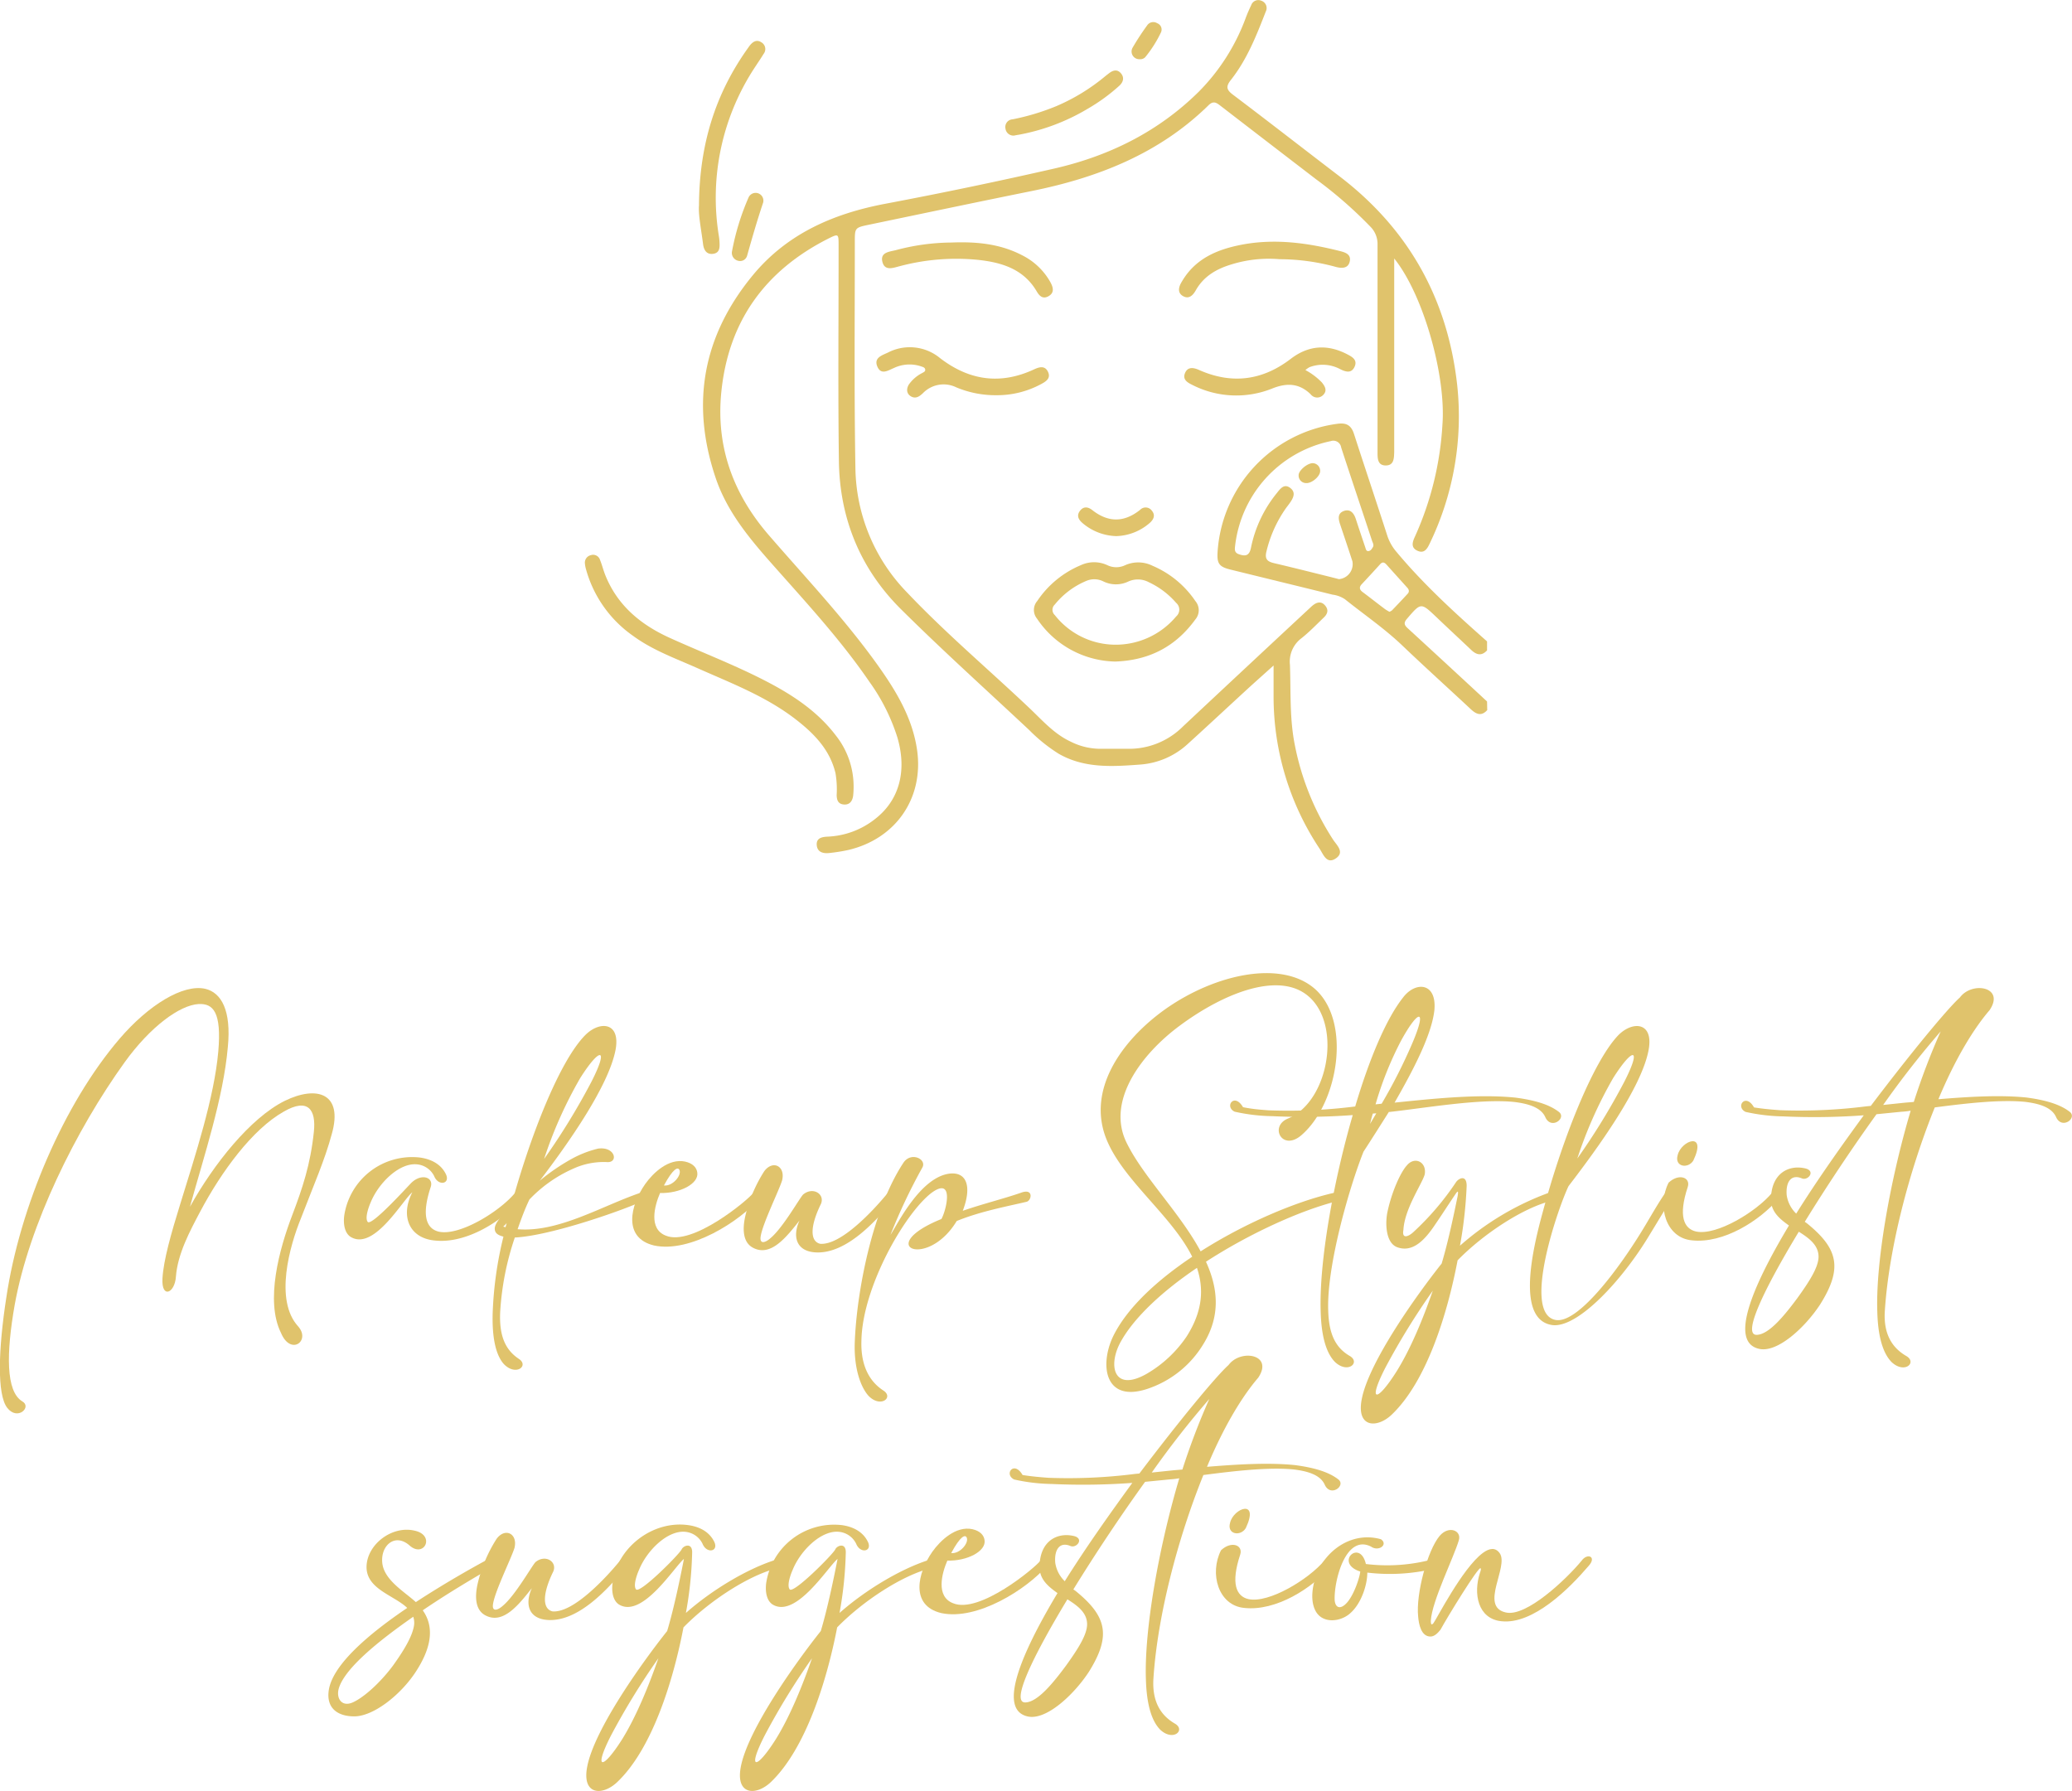 <svg xmlns="http://www.w3.org/2000/svg" viewBox="0 0 462.19 399.53"><defs><style>.cls-1{fill:#e0c36c;}</style></defs><g id="Capa_2" data-name="Capa 2"><g id="Capa_1-2" data-name="Capa 1"><path class="cls-1" d="M331.75,158.4c-1.33,1.47-2.49.9-3.69-.22-5.08-4.74-10.23-9.39-15.25-14.18-4-3.82-8.54-6.91-12.83-10.35a6.52,6.52,0,0,0-2.73-1c-7.63-1.89-15.26-3.74-22.88-5.62-2.4-.6-2.91-1.33-2.78-3.74a30.86,30.86,0,0,1,26.78-28.76c2.05-.27,3.05.4,3.66,2.27,2.45,7.59,5,15.16,7.45,22.76a10.64,10.64,0,0,0,2,3.52c6.1,7.32,13.12,13.7,20.23,20v2c-1.23,1.33-2.38,1-3.55-.11-2.56-2.43-5.15-4.83-7.7-7.26-3.52-3.35-3.48-3.33-6.62.33-.76.88-.61,1.38.15,2.08q8.88,8.16,17.72,16.36Zm-33.08-29.21a3.36,3.36,0,0,0,3-4c-.89-2.74-1.81-5.47-2.73-8.2-.4-1.2-.64-2.46.81-3s2.26.48,2.69,1.8c.69,2.12,1.4,4.23,2.11,6.33.12.35.18.86.7.81s.75-.49,1-.9,0-.9-.17-1.32c-2.3-7-4.64-13.91-6.91-20.88a1.77,1.77,0,0,0-2.33-1.43,27,27,0,0,0-21.37,23.73c-.07.78.11,1.23.88,1.5,1.5.53,2.35.34,2.71-1.5A28.11,28.11,0,0,1,284.81,110c.79-1,1.64-2.19,3-1.15s.64,2.31-.15,3.42c-.26.37-.55.73-.82,1.1a28.17,28.17,0,0,0-4.33,9.6c-.45,1.76.19,2.31,1.76,2.67,4.28,1,8.52,2.08,12.77,3.13Zm11.27,7.28a2.54,2.54,0,0,0,.56-.31c1.17-1.22,2.34-2.45,3.49-3.7.45-.47.29-1-.1-1.39-1.53-1.7-3.06-3.39-4.58-5.09-.45-.5-.88-.75-1.45-.12-1.35,1.5-2.74,3-4.11,4.46-.63.68-.5,1.23.23,1.77,1.68,1.25,3.31,2.55,5,3.81A11,11,0,0,0,309.94,136.47Z"></path><path class="cls-1" d="M311,57.66V99c0,.59,0,1.18,0,1.77-.05,1.38,0,3.06-1.89,3.06s-1.83-1.69-1.83-3.08c0-15.39,0-30.78,0-46.17a5.45,5.45,0,0,0-1.58-4,95.21,95.21,0,0,0-12.12-10.58q-10.68-8.19-21.33-16.4c-.9-.7-1.59-1.18-2.66-.13-11,10.8-24.7,16.17-39.54,19.16-12.11,2.45-24.22,5-36.32,7.52-3.06.64-3.05.71-3.05,3.86,0,16.77-.16,33.54.13,50.3a40.58,40.58,0,0,0,11.53,27.86c8.53,9,18,17,27,25.51,3,2.8,5.68,6,9.54,7.78a14.79,14.79,0,0,0,6.22,1.57c2.1,0,4.2,0,6.29,0A17,17,0,0,0,263.93,162q14.06-13.17,28.15-26.28c.19-.17.38-.36.58-.53.94-.82,2-1.21,2.92-.13s.47,2-.37,2.77c-1.6,1.54-3.16,3.16-4.9,4.54a6.52,6.52,0,0,0-2.57,5.92c.22,6-.11,12,1.11,18a59.79,59.79,0,0,0,8.51,21c.8,1.24,2.66,2.8.62,4.19s-2.79-.89-3.61-2.14a61.24,61.24,0,0,1-10.28-33.7c0-2.22,0-4.44,0-7.19-1.92,1.73-3.53,3.16-5.13,4.61-4.68,4.29-9.32,8.63-14,12.88a17.5,17.5,0,0,1-10.63,4.61c-6.2.46-12.45.88-18.19-2.42a36.33,36.33,0,0,1-6.56-5.28c-9.61-9-19.4-17.81-28.73-27.08-9-9-13.54-20.17-13.72-32.88-.22-16-.06-32.09-.07-48.13,0-2.63,0-2.68-2.34-1.51-14.11,7.15-22.27,18.48-23.83,34.31-1.19,12.15,2.67,22.65,10.61,31.82,8.18,9.45,16.79,18.55,24.1,28.73,4.22,5.89,8,12.05,9,19.42,1.41,10.64-4.85,19.59-15.35,22.07a38.52,38.52,0,0,1-4.26.68c-1.36.15-2.66-.17-2.8-1.74s1.1-1.85,2.4-1.91a18.28,18.28,0,0,0,10.69-4c5.33-4.18,7.07-10.67,4.9-18.11a43.7,43.7,0,0,0-6.23-12.41c-6.6-9.66-14.57-18.18-22.28-26.92-4.92-5.59-9.56-11.32-12-18.49C154,90,156.8,74.88,167.94,61.38c7.67-9.28,18-13.75,29.61-15.94q18.9-3.57,37.66-7.85c12.21-2.8,23.14-8.19,32.18-17.12a45.74,45.74,0,0,0,10.4-16.24,33.3,33.3,0,0,1,1.31-3.07,1.67,1.67,0,0,1,2.25-1,1.72,1.72,0,0,1,1,2.42c-2.07,5.31-4.16,10.64-7.72,15.17-1.17,1.47-1.15,2.21.39,3.37,7.95,6,15.8,12.12,23.71,18.16C314.21,51.07,322.94,66.7,325.06,86a65.14,65.14,0,0,1-6.1,35.15c-.54,1.16-1.2,2.43-2.77,1.71s-1.11-2-.54-3.22a70.3,70.3,0,0,0,6.11-25C322.56,83.92,317.59,65.87,311,57.66Z"></path><path class="cls-1" d="M190.41,175.56a18.35,18.35,0,0,1-.11,2c-.18,1.15-.77,2-2.06,1.9s-1.59-1-1.61-2.11a21.58,21.58,0,0,0-.26-4.88c-1.25-5.22-4.75-8.8-8.78-11.93-6.64-5.17-14.45-8.13-22-11.49-4.9-2.18-10-4-14.36-7.2a26.81,26.81,0,0,1-10.48-14.75,6.92,6.92,0,0,1-.27-1.34,1.71,1.71,0,0,1,1.32-1.92,1.61,1.61,0,0,1,2.05,1.07c.44,1.09.72,2.24,1.15,3.33,2.68,6.73,7.77,11,14.18,13.95,7.09,3.23,14.38,6,21.31,9.56,6.1,3.13,11.8,6.82,16,12.37A18.3,18.3,0,0,1,190.41,175.56Z"></path><path class="cls-1" d="M248.76,147.57A21.47,21.47,0,0,1,231.32,138a3.05,3.05,0,0,1,.05-3.93,21.83,21.83,0,0,1,9.73-8,7,7,0,0,1,5.9,0,4.59,4.59,0,0,0,4,0,7.19,7.19,0,0,1,6.08.13,21.85,21.85,0,0,1,9.56,7.87,3.17,3.17,0,0,1,0,4.11C262.24,144.24,256.34,147.31,248.76,147.57Zm-.32-3.76a17.6,17.6,0,0,0,13.91-6.29,2,2,0,0,0,0-3.05,18.28,18.28,0,0,0-6.06-4.58,5.17,5.17,0,0,0-4.69-.13,6.37,6.37,0,0,1-5.51-.08,4.52,4.52,0,0,0-3.79-.09,17.88,17.88,0,0,0-7,5.25,1.6,1.6,0,0,0,0,2.38A17.26,17.26,0,0,0,248.44,143.81Z"></path><path class="cls-1" d="M155.92,45.83c.08-13.59,3.66-24.94,10.93-35.12.15-.21.3-.43.46-.63.7-.84,1.53-1.31,2.56-.62a1.73,1.73,0,0,1,.45,2.58c-.54.9-1.14,1.76-1.71,2.64a52.87,52.87,0,0,0-8.25,38,12.54,12.54,0,0,1,.14,1.36c.06,1.16.06,2.38-1.43,2.58s-2.08-.89-2.24-2.16C156.43,51.24,155.75,48,155.92,45.83Z"></path><path class="cls-1" d="M222.3,88.16a22.7,22.7,0,0,1-9-1.76,6.41,6.41,0,0,0-7.41,1.29c-.75.71-1.57,1.32-2.61.77s-1.18-1.64-.55-2.68a8.13,8.13,0,0,1,2.94-2.55c.32-.19.79-.34.71-.81s-.53-.55-.9-.69a8.12,8.12,0,0,0-6.1.37c-1.29.54-2.85,1.63-3.68-.34s1.07-2.5,2.38-3.12a10.59,10.59,0,0,1,11.62,1.25c6.52,5,13.47,6,21,2.49,1.13-.52,2.37-.88,3.06.54s-.37,2.14-1.47,2.73A20.67,20.67,0,0,1,222.3,88.16Z"></path><path class="cls-1" d="M291.19,82.55a14.65,14.65,0,0,1,3.67,2.76c.71.87,1.25,1.83.3,2.79a1.84,1.84,0,0,1-2.8-.15c-2.53-2.45-5.26-2.59-8.48-1.32a21.54,21.54,0,0,1-17.9-.76c-1.11-.54-2.25-1.2-1.64-2.66s1.93-1.22,3.15-.67c7.33,3.24,14.15,2.34,20.48-2.53,3.95-3,8.13-3.26,12.51-1,1.15.59,2.39,1.28,1.67,2.82s-2,1.11-3.2.52a8.25,8.25,0,0,0-6.85-.44A5.34,5.34,0,0,0,291.19,82.55Z"></path><path class="cls-1" d="M285.43,57.82A28.29,28.29,0,0,0,274.63,59c-3.29,1-6.12,2.63-7.88,5.74-.62,1.09-1.5,2.07-2.84,1.32s-1-2.09-.28-3.24c3-5.16,7.92-7.2,13.42-8.25,7.44-1.41,14.72-.37,21.95,1.46,1.25.32,2.42.79,2.08,2.3s-1.63,1.57-3,1.24A47.82,47.82,0,0,0,285.43,57.82Z"></path><path class="cls-1" d="M212.25,54.1c5.64-.22,10.86.3,15.71,2.82a14.74,14.74,0,0,1,6.33,6c.59,1.08,1,2.31-.33,3.11s-2.11,0-2.73-1.07c-2.95-5-7.87-6.44-13.14-7a49.12,49.12,0,0,0-17.48,1.44c-1.41.36-3.26,1.1-3.78-1s1.52-2.24,2.92-2.58A49.14,49.14,0,0,1,212.25,54.1Z"></path><path class="cls-1" d="M226.23,30.24a1.78,1.78,0,0,1-1.94-1.53,1.71,1.71,0,0,1,1.57-2.09,52,52,0,0,0,9.76-2.94,44,44,0,0,0,10.85-6.62c.3-.25.62-.49.93-.73.87-.66,1.8-.94,2.62,0s.56,1.95-.31,2.77a41.26,41.26,0,0,1-7.13,5.19,46.2,46.2,0,0,1-15.35,5.77C226.91,30.1,226.59,30.17,226.23,30.24Z"></path><path class="cls-1" d="M249,119.59a12.11,12.11,0,0,1-7.53-2.91c-.87-.75-1.38-1.64-.58-2.71s1.82-.92,2.75-.19c3.59,2.82,7.13,2.79,10.69-.06a1.7,1.7,0,0,1,2.6.19c.84,1,.43,1.94-.45,2.73A11.86,11.86,0,0,1,249,119.59Z"></path><path class="cls-1" d="M163.26,56.21A55.1,55.1,0,0,1,167,44a1.73,1.73,0,0,1,3.22,1.23c-1.31,3.9-2.45,7.84-3.56,11.79a1.62,1.62,0,0,1-2,1.15A1.81,1.81,0,0,1,163.26,56.21Z"></path><path class="cls-1" d="M254.2,13.21a1.72,1.72,0,0,1-1.53-2.62,56.42,56.42,0,0,1,3.2-4.9,1.64,1.64,0,0,1,2.26-.51,1.5,1.5,0,0,1,.86,2,26.94,26.94,0,0,1-3.54,5.59A1.57,1.57,0,0,1,254.2,13.21Z"></path><path class="cls-1" d="M292.83,103.32a1.7,1.7,0,0,1,1.65,1.71c.07,1.15-1.82,2.81-3.11,2.73a1.67,1.67,0,0,1-1.69-1.78C289.66,105,291.57,103.32,292.83,103.32Z"></path><path class="cls-1" d="M65.17,271.11c2.3-6.05,4.08-11.33,4.84-18.63.53-4.89-1.24-7.68-6.72-4.51-7,3.94-13.92,13.39-18.67,22.37-2.26,4.27-5,9.36-5.38,14.45-.24,3.7-3.26,5-3,.38.24-4.08,1.92-10,4-16.7,3.32-10.75,7.54-23.62,8.45-33.89.77-8.83-1.15-10.76-4.37-10.61-4.27.24-10.8,5.09-16.46,12.91C16.83,252.2,6.5,273.27,3.29,291c-1.92,10.9-2,19.39,1.68,21.6,2.21,1.25-1.06,4.42-3.36,1.44s-2-13-.19-24.67c3-20.07,12.77-43.11,25.29-57.7,6.39-7.44,14.12-12.24,19.11-11.09,3.55.86,5.81,4.8,5,13-1,11.42-5.38,24.48-8.45,35.62,5.28-9.51,13.44-19.78,21.12-23.62,7.25-3.55,13.11-1.68,10.52,7.39-1.54,5.76-4.13,11.62-6.87,18.77-2.49,6.1-6,18.29-.62,24.15,2.83,3.21-1.68,6.62-3.84,1.44C59.12,290.17,62.33,278.55,65.17,271.11Z"></path><path class="cls-1" d="M78.46,276.05c-1.54-.76-1.92-2.88-1.68-4.84a15.31,15.31,0,0,1,16.89-13c2.45.34,4.71,1.44,5.81,3.75,1,2.16-1.73,2.69-2.64.38A4.77,4.77,0,0,0,93,259.73c-3.93-.38-8.54,4.13-10.32,8.5-.38.86-1.34,3.41-.67,4.32.77,1.15,8.83-7.78,9.79-8.74,2.31-2.16,5-1.15,4.27,1-2.16,6.53-.86,9.31,1.83,9.94,4.61,1,13.49-4.46,16.94-8.59,1.3-1.83,3.51-.92,1.54,1.2-4.27,5-12.34,10.13-19.4,9.36-5.75-.53-7.72-5.52-5-10.76C89.88,267.6,83.64,278.74,78.46,276.05Z"></path><path class="cls-1" d="M114.84,276.05a62.76,62.76,0,0,0-3.27,16.66c-.23,5.14,1.06,8.35,4.18,10.42,2.31,1.53-.67,3.93-3.36,1.15-1.92-2.16-2.64-6.24-2.49-11.43a83.08,83.08,0,0,1,2.4-17c-1.3-.33-2-.82-1.93-1.92s1.54-2.83,3.65-4.94c4.23-15.6,10.85-32.41,16.56-38.12,3.17-3.17,7.88-2.93,6.73,3.31-1.54,8.07-10.52,20.84-16.9,29.19a46.15,46.15,0,0,1,7-4.8,23.8,23.8,0,0,1,6-2.35c3.89-.53,4.61,3.26,1.92,3a16.32,16.32,0,0,0-7.49,1.49,30.35,30.35,0,0,0-9.74,6.86c-1,2.07-1.83,4.32-2.64,6.63,9.12.77,18.77-5.19,27.36-8.11,1.15-.53,1.73.67,1.1,1.58C140,269.62,123,275.67,114.84,276.05Zm-2.07-2.3.25-.91a7,7,0,0,1-.77.77Zm8.6-15.22a150.93,150.93,0,0,0,10.56-17.23c4-7.83,1.87-7.73-2.5-.82A95,95,0,0,0,121.37,258.53Z"></path><path class="cls-1" d="M152.81,259.11c1.73.38,2.59,1.34,2.73,2.45.39,2.49-3.93,4.7-8.3,4.56-1.25,2.88-2.59,8,1.25,9.5,5.9,2.5,18.43-8,19.53-9.5,1.45-1.83,3.46-1,1.45,1.15-4.42,5.18-15.56,12.29-23.57,10.56-7-1.68-5.33-8.93-2-13.68C145.7,261.6,149.16,258.34,152.81,259.11Zm-4.71,5.33c1.92.24,4-2.26,3.46-3.46C151.22,260.26,150.17,260.6,148.1,264.44Z"></path><path class="cls-1" d="M169.7,275.67c-.38,2.06,1.11,1.49,2.16.53,2.79-2.31,6.53-9,7.3-9.75,2.21-1.82,4.94-.05,3.94,2.16-2.45,5-2.41,8.31-.15,8.84,4.61.38,11.86-7.4,15.07-11.33,1.3-1.83,3.51-.92,1.54,1.2-4.08,5-10.75,12.43-17.62,12.05-4.32-.25-5.23-3.51-3.6-7.11-2.88,3.65-6.33,8.07-10.22,6.15-2.64-1.25-2.4-4.66-1.92-6.92a32.17,32.17,0,0,1,4.27-10.22c1.92-2.59,4.75-1.15,4,2C173.83,265.44,170.23,272.69,169.7,275.67Z"></path><path class="cls-1" d="M210,271.92c1.16-2.11,2.88-9.6-2.25-5.8-5.91,4.56-15.41,21-15.6,33-.15,4.76,1.29,8.74,4.94,11.09,2.3,1.54-.67,3.94-3.36,1.15-1.92-2.16-3.22-6.48-3.07-11.66.38-11.43,3.93-29.76,10.8-40.23,1.68-2.69,5.38-.91,4.27,1a127.1,127.1,0,0,0-7.1,15c1.58-2.4,6.67-12.92,13.25-13.68,3.79-.39,4.94,2.92,2.88,8.3,4.6-1.58,9.12-2.69,12.91-4,3-1.16,2.45,1.77,1.29,2-4.22,1-10.27,2.12-15.55,4.28C206.86,283.25,194.85,278.07,210,271.92Z"></path><path class="cls-1" d="M290.43,253.11c-4.37,3.93-7.4-1.87-3.12-3.6,9.88-4.08,12.57-24.15,2.2-28.76-6.81-3-17.47,1.44-26.45,8.12C254.81,235,246.6,245.52,251.35,255c3.7,7.53,11.86,15.55,16.47,24.14,9.88-6.29,21.26-11.13,29.71-13.05,4.75-1.16,2.59,1.92.48,1.92-8.06,2.06-19.3,7.15-29,13.44,2.69,5.9,3.31,12-.53,18.29a23.05,23.05,0,0,1-12.72,10.13c-9.6,3.07-10.61-5.86-7.15-12.39,3.21-6.1,9.65-12,17.33-17.14-4.37-8.83-14.74-16.56-18.73-25.29-5.37-11.53,3-23.05,12.82-30,11-7.73,25.68-11,33.22-4.51C301.51,227.76,298.59,245.91,290.43,253.11ZM267,282.82c-7.54,5.09-13.87,10.9-16.94,16.37-3,5.28-1.73,11.47,5.66,7.3a27.27,27.27,0,0,0,9-8.4C268.34,292.37,268.54,287.43,267,282.82Z"></path><path class="cls-1" d="M283,247.68a118.17,118.17,0,0,0,19.3-.86c3.07-10.37,6.86-19.49,10.66-24.29,2.73-3.65,7.58-3.46,7,2.83-.63,5.52-4.66,13.25-8.88,20.6,7.68-.77,18.52-2,27-1.11,4,.53,7.44,1.44,9.7,3.22,1.68,1.39-1.78,4-3.07,1.15-.91-2.07-3.51-3-7-3.41-7.59-.77-19.44,1.3-27.56,2.21a.66.66,0,0,1-.33,0c-2.07,3.26-4,6.33-5.67,8.88-3.26,8.21-8.25,25.68-7.87,35.47.14,5.14,1.58,8.26,4.85,10.13,2.35,1.44-.43,4-3.31,1.35-2.07-2.07-3.08-6-3.22-11.24-.38-10.75,2.69-28.51,7.15-43.87a151.44,151.44,0,0,1-18,.24,40.84,40.84,0,0,1-8.35-1c-2.35-1.15-.05-4.32,1.87-1C279.28,247.39,281.11,247.54,283,247.68Zm24,.67c-.24,0-.53.05-.77.05-.24.77-.43,1.54-.62,2.31Zm-.19-2,1.39-.15A119.68,119.68,0,0,0,315,232.8c3.46-8.06,1.39-7.73-2.49-.62A76.39,76.39,0,0,0,306.84,246.34Z"></path><path class="cls-1" d="M324.45,266.69c-1.15,1.68-2.78,4.23-4.36,6.53-2.31,3.46-5,6.24-8.41,5-2.73-1-2.68-5.76-2.16-8,.92-4.28,2.84-8.64,4.28-10.23,1.77-2.16,4.51-.77,4,2-.62,2.16-4.51,7.68-4.75,12.38-.39,2.07,1.1,1.49,2.16.53a61.26,61.26,0,0,0,9.6-11.23c.58-.82,2.35-1.73,2.35.86a95.88,95.88,0,0,1-1.49,13.35,62.08,62.08,0,0,1,19.69-11.76c3.07-1.16,2.11,1.44,1,1.68-6.58,1.53-15.56,7.53-21.22,13.34-2.31,12.1-6.92,27-14.69,34.42-3.22,3.07-7.87,3-6.72-3.31,1.53-8.4,12.43-23.57,17.85-30.39,1.54-5.09,2.93-11.95,3.56-15C325.41,265.3,325.08,265.73,324.45,266.69Zm-4.84,21.22A159.45,159.45,0,0,0,309,305.14c-4,7.83-1.87,7.73,2.5.82C314.61,301,317.35,294.39,319.61,287.91Z"></path><path class="cls-1" d="M346.77,294.39c4.85,1.35,14.36-11.18,20.31-21.17,1.49-2.5,2.88-4.94,4.37-7.1,1.39-2.31,3.12-1,1.44,1.34-1.59,2.45-3.17,5.14-4.85,7.87-6,10.08-16,20.88-21.7,20.26-7.68-1-5.09-14.78-2.21-25.2,4.27-16,11.19-33.6,16.9-39.51,3.17-3.17,7.87-2.93,6.72,3.31-1.54,8.45-11.52,22.13-17.86,30.39C347.59,269.33,339.57,292.52,346.77,294.39Zm5-35.86a150.93,150.93,0,0,0,10.56-17.23c4-7.83,1.88-7.73-2.49-.82A95.64,95.64,0,0,0,351.81,258.53Z"></path><path class="cls-1" d="M376.48,264.77c-2.16,6.53-.86,9.31,1.83,9.94,4.61,1,13.49-4.46,16.94-8.59,1.3-1.83,3.51-.92,1.54,1.2-4.27,5-12.34,10.13-19.39,9.36-5.81-.53-7.83-7.68-5.19-12.87C374.52,261.65,377.16,262.66,376.48,264.77Zm1.25-5.9c-1.15,1.92-4.27,1.44-3.5-1.2C375,254.4,380.85,252.29,377.73,258.87Z"></path><path class="cls-1" d="M418.58,248.55c-5.57,7.73-11.18,16.17-16,24l.43.29c7,5.66,8.11,10,3,18.14-3.4,5.19-9.6,10.9-13.68,9.89-6.53-1.54-1.68-13.49,6.72-27.5-2.16-1.54-4.13-3.17-4-6.1.14-5.47,3.84-7.44,7.49-6.67,2.64.52.77,2.88-.63,2.25-2.44-1-3.6.91-3.36,3.75a7.16,7.16,0,0,0,2.12,4.12c4.55-7.29,9.88-14.83,15.07-21.93a151.47,151.47,0,0,1-18,.24,41.05,41.05,0,0,1-8.36-1c-2.35-1.15,0-4.32,1.88-1,2.06.33,3.88.48,5.76.62a118.05,118.05,0,0,0,19.29-.86l1-.1c9-11.9,17.19-21.79,19.88-24.19,2.68-3.65,10.13-2.4,6.62,2.83-4,4.66-8,11.67-11.42,19.87,6.43-.52,13.58-1,19.63-.38,4,.53,7.44,1.44,9.7,3.22,1.68,1.39-1.78,4-3.08,1.15-.91-2.07-3.5-3-7-3.41-5.52-.53-13.1.34-20.06,1.25-5.76,14.26-10.23,31.44-11.14,45.36-.34,5.14,1.58,8.26,4.85,10.13,2.35,1.44-.43,4-3.31,1.35-2.07-2.07-3.08-6-3.22-11.24-.38-10.75,2.69-28.51,7.15-43.87l.29-1a16.83,16.83,0,0,1-2.11.24Zm-17.33,26.21c-7.78,12.86-12.77,23.23-9.31,23,2.73-.14,6.19-4.42,9-8.21,2.89-4,4.57-6.81,4.71-9C405.76,277.88,403.7,276.29,401.25,274.76Zm18.82-28.28,5-.52,1.83-.15a154.62,154.62,0,0,1,6-15.74A205.62,205.62,0,0,0,420.07,246.48Z"></path><path class="cls-1" d="M94.3,359.21c2.83,4,1.68,8.78-1.59,13.77-3.41,5.19-9.45,9.89-13.68,9.89-3.6,0-6.24-1.73-5.71-5.71.77-5.76,9-12.72,17.52-18.48-3-2.88-9.31-4.23-9.07-9.41.24-4.85,5.71-9,10.7-7.83,4.71,1,2.16,6.2-1.1,3.32s-6.48,0-6.1,3.84,4.85,6.38,7.49,8.78c5.95-3.89,11.76-7.2,15.55-9.26,2.21-1.3,3.7.24,1.4,1.53C106.35,351.62,100.3,355.12,94.3,359.21Zm-2.12,1.44c-7.92,5.52-15.31,11.56-16.61,16-.62,2.16.63,4.18,3.08,3.12s6.19-4.42,9-8.21c2.88-4,4.37-6.81,4.71-9A4.16,4.16,0,0,0,92.18,360.65Z"></path><path class="cls-1" d="M110,357.67c-.38,2.06,1.11,1.49,2.16.53,2.79-2.31,6.53-9,7.3-9.75,2.21-1.82,4.94-.05,3.93,2.16-2.44,5-2.4,8.31-.14,8.84,4.61.38,11.86-7.4,15.07-11.33,1.3-1.83,3.51-.92,1.54,1.2-4.08,5-10.75,12.43-17.62,12.05-4.32-.25-5.23-3.51-3.6-7.11-2.88,3.65-6.33,8.07-10.22,6.15-2.64-1.25-2.4-4.66-1.92-6.92a32.17,32.17,0,0,1,4.27-10.22c1.92-2.59,4.75-1.15,4,2C114.12,347.44,110.52,354.69,110,357.67Z"></path><path class="cls-1" d="M138.31,358.05c-1.54-.76-1.92-2.88-1.68-4.84.91-7.88,8.88-14.12,16.9-13,2.45.34,4.7,1.44,5.81,3.75,1,2.16-1.73,2.69-2.64.38a4.79,4.79,0,0,0-3.84-2.64c-3.94-.38-8.55,4.13-10.32,8.5-.39.86-1.35,3.41-.68,4.32.77,1.15,9.6-7.73,10.18-8.88.38-.91,2.5-1.68,2.35.86a84.93,84.93,0,0,1-1.39,13.3c5.81-5.14,13.49-9.7,19.59-11.71,3.07-1.16,2.11,1.44,1,1.68-6.53,1.53-15.46,7.44-21.13,13.25-2.3,12-7,27.12-14.78,34.51-3.22,3.07-7.87,3-6.72-3.31,1.53-8.4,12.43-23.57,17.86-30.39,1.77-5.9,3.36-14.16,3.74-16.08C150.46,349.46,143.5,360.74,138.31,358.05Zm8.55,11.86a161.05,161.05,0,0,0-10.57,17.23c-4,7.83-1.87,7.73,2.5.82C141.86,383,144.6,376.39,146.86,369.91Z"></path><path class="cls-1" d="M172.58,358.05c-1.53-.76-1.92-2.88-1.68-4.84a15.32,15.32,0,0,1,16.9-13c2.45.34,4.7,1.44,5.81,3.75,1,2.16-1.73,2.69-2.64.38a4.78,4.78,0,0,0-3.84-2.64c-3.94-.38-8.55,4.13-10.32,8.5-.39.86-1.35,3.41-.67,4.32.76,1.15,9.6-7.73,10.17-8.88.39-.91,2.5-1.68,2.35.86a84.93,84.93,0,0,1-1.39,13.3c5.81-5.14,13.49-9.7,19.59-11.71,3.07-1.16,2.11,1.44,1,1.68-6.53,1.53-15.46,7.44-21.12,13.25-2.31,12-7.06,27.12-14.79,34.51-3.22,3.07-7.87,3-6.72-3.31,1.54-8.4,12.43-23.57,17.86-30.39,1.77-5.9,3.36-14.16,3.74-16.08C184.73,349.46,177.77,360.74,172.58,358.05Zm8.55,11.86a159.36,159.36,0,0,0-10.56,17.23c-4,7.83-1.88,7.73,2.49.82C176.14,383,178.87,376.39,181.13,369.91Z"></path><path class="cls-1" d="M216.89,341.11c1.72.38,2.59,1.34,2.73,2.45.39,2.49-3.93,4.7-8.3,4.56-1.25,2.88-2.59,8,1.25,9.5,5.9,2.5,18.43-8,19.53-9.5,1.44-1.83,3.46-1,1.44,1.15-4.41,5.18-15.55,12.29-23.57,10.56-7-1.68-5.32-8.93-2-13.68C209.78,343.6,213.24,340.34,216.89,341.11Zm-4.71,5.33c1.92.24,4-2.26,3.46-3.46C215.3,342.26,214.25,342.6,212.18,346.44Z"></path><path class="cls-1" d="M255.43,330.55c-5.57,7.73-11.18,16.17-16,24l.43.29c7,5.66,8.11,10,3,18.14-3.41,5.19-9.61,10.9-13.69,9.89-6.52-1.54-1.68-13.49,6.72-27.5-2.16-1.54-4.12-3.17-4-6.1.14-5.47,3.84-7.44,7.49-6.67,2.64.52.77,2.88-.63,2.25-2.44-1-3.6.91-3.36,3.75a7.16,7.16,0,0,0,2.12,4.12c4.56-7.29,9.89-14.83,15.07-21.93a151.44,151.44,0,0,1-18,.24,40.84,40.84,0,0,1-8.35-1c-2.36-1.15-.05-4.32,1.87-1,2.06.33,3.89.48,5.76.62a118.17,118.17,0,0,0,19.3-.86l1-.1c9-11.9,17.19-21.79,19.88-24.19,2.69-3.65,10.13-2.4,6.62,2.83-4,4.66-8,11.67-11.42,19.87,6.43-.52,13.58-1,19.63-.38,4,.53,7.44,1.44,9.7,3.22,1.68,1.39-1.78,4-3.07,1.15-.92-2.07-3.51-3-7-3.41-5.53-.53-13.11.34-20.07,1.25-5.76,14.26-10.23,31.44-11.14,45.36-.33,5.14,1.59,8.26,4.85,10.13,2.35,1.44-.43,4-3.31,1.35-2.07-2.07-3.07-6-3.22-11.24-.38-10.75,2.69-28.51,7.15-43.87l.29-1A16.83,16.83,0,0,1,261,330ZM238.1,356.76c-7.77,12.86-12.77,23.23-9.31,23,2.74-.14,6.19-4.42,9-8.21,2.88-4,4.56-6.81,4.7-9C242.61,359.88,240.55,358.29,238.1,356.76Zm18.82-28.28,5-.52,1.83-.15a157,157,0,0,1,6-15.74A205.62,205.62,0,0,0,256.92,328.48Z"></path><path class="cls-1" d="M276.65,346.77c-2.16,6.53-.87,9.31,1.82,9.94,4.61,1,13.49-4.46,16.95-8.59,1.29-1.83,3.5-.92,1.53,1.2-4.27,5-12.34,10.13-19.39,9.36-5.81-.53-7.83-7.68-5.19-12.87C274.68,343.65,277.32,344.66,276.65,346.77Zm1.24-5.9c-1.15,1.92-4.27,1.44-3.5-1.2C275.16,336.4,281,334.29,277.89,340.87Z"></path><path class="cls-1" d="M294.12,350.18c2.45-5,8-8.5,13.92-6.82,1.68,1.16-.48,2.84-2.21,1.64-5.71-2.88-8.31,7.82-8.11,11.95.14,1.68,1.2,2.11,2.54.77,1.68-1.68,3-5.67,3.17-7.16-5.86-1.87-.1-7.44,1.25-1.68a39,39,0,0,0,13.77-.76c4.47-1.16,2.36,1.63,1,1.92a42.57,42.57,0,0,1-14.45.76c0,2.74-1.34,6.87-3.74,9-2.11,2-6.34,2.54-7.87-.58C292.1,356.66,292.87,352.87,294.12,350.18Z"></path><path class="cls-1" d="M321.33,363.53c-.72.91-1.44,1.53-2.25,1.53-2.07,0-2.6-2.73-2.74-4.46-.53-5,2.06-14.74,4.8-18,2.06-2.4,4.95-1.16,4.27,1-1.15,3.88-6,13.58-6.24,17.9,0,.29-.05,1.35.58.58s6.43-12.24,11-15.65c1.49-1.11,2.83-1.3,3.79.05,2.07,3-4.56,11.85,1.3,13.2,4.56,1.15,13.59-7.44,16.95-11.52,1.29-1.83,3.5-.92,1.53,1.2-4.27,5-12.33,13.05-19.39,12.29-5.28-.53-6.34-6.15-4.8-10.81.14-.38.29-.81.14-1C329.93,349.17,322.68,361,321.33,363.53Z"></path></g></g></svg>